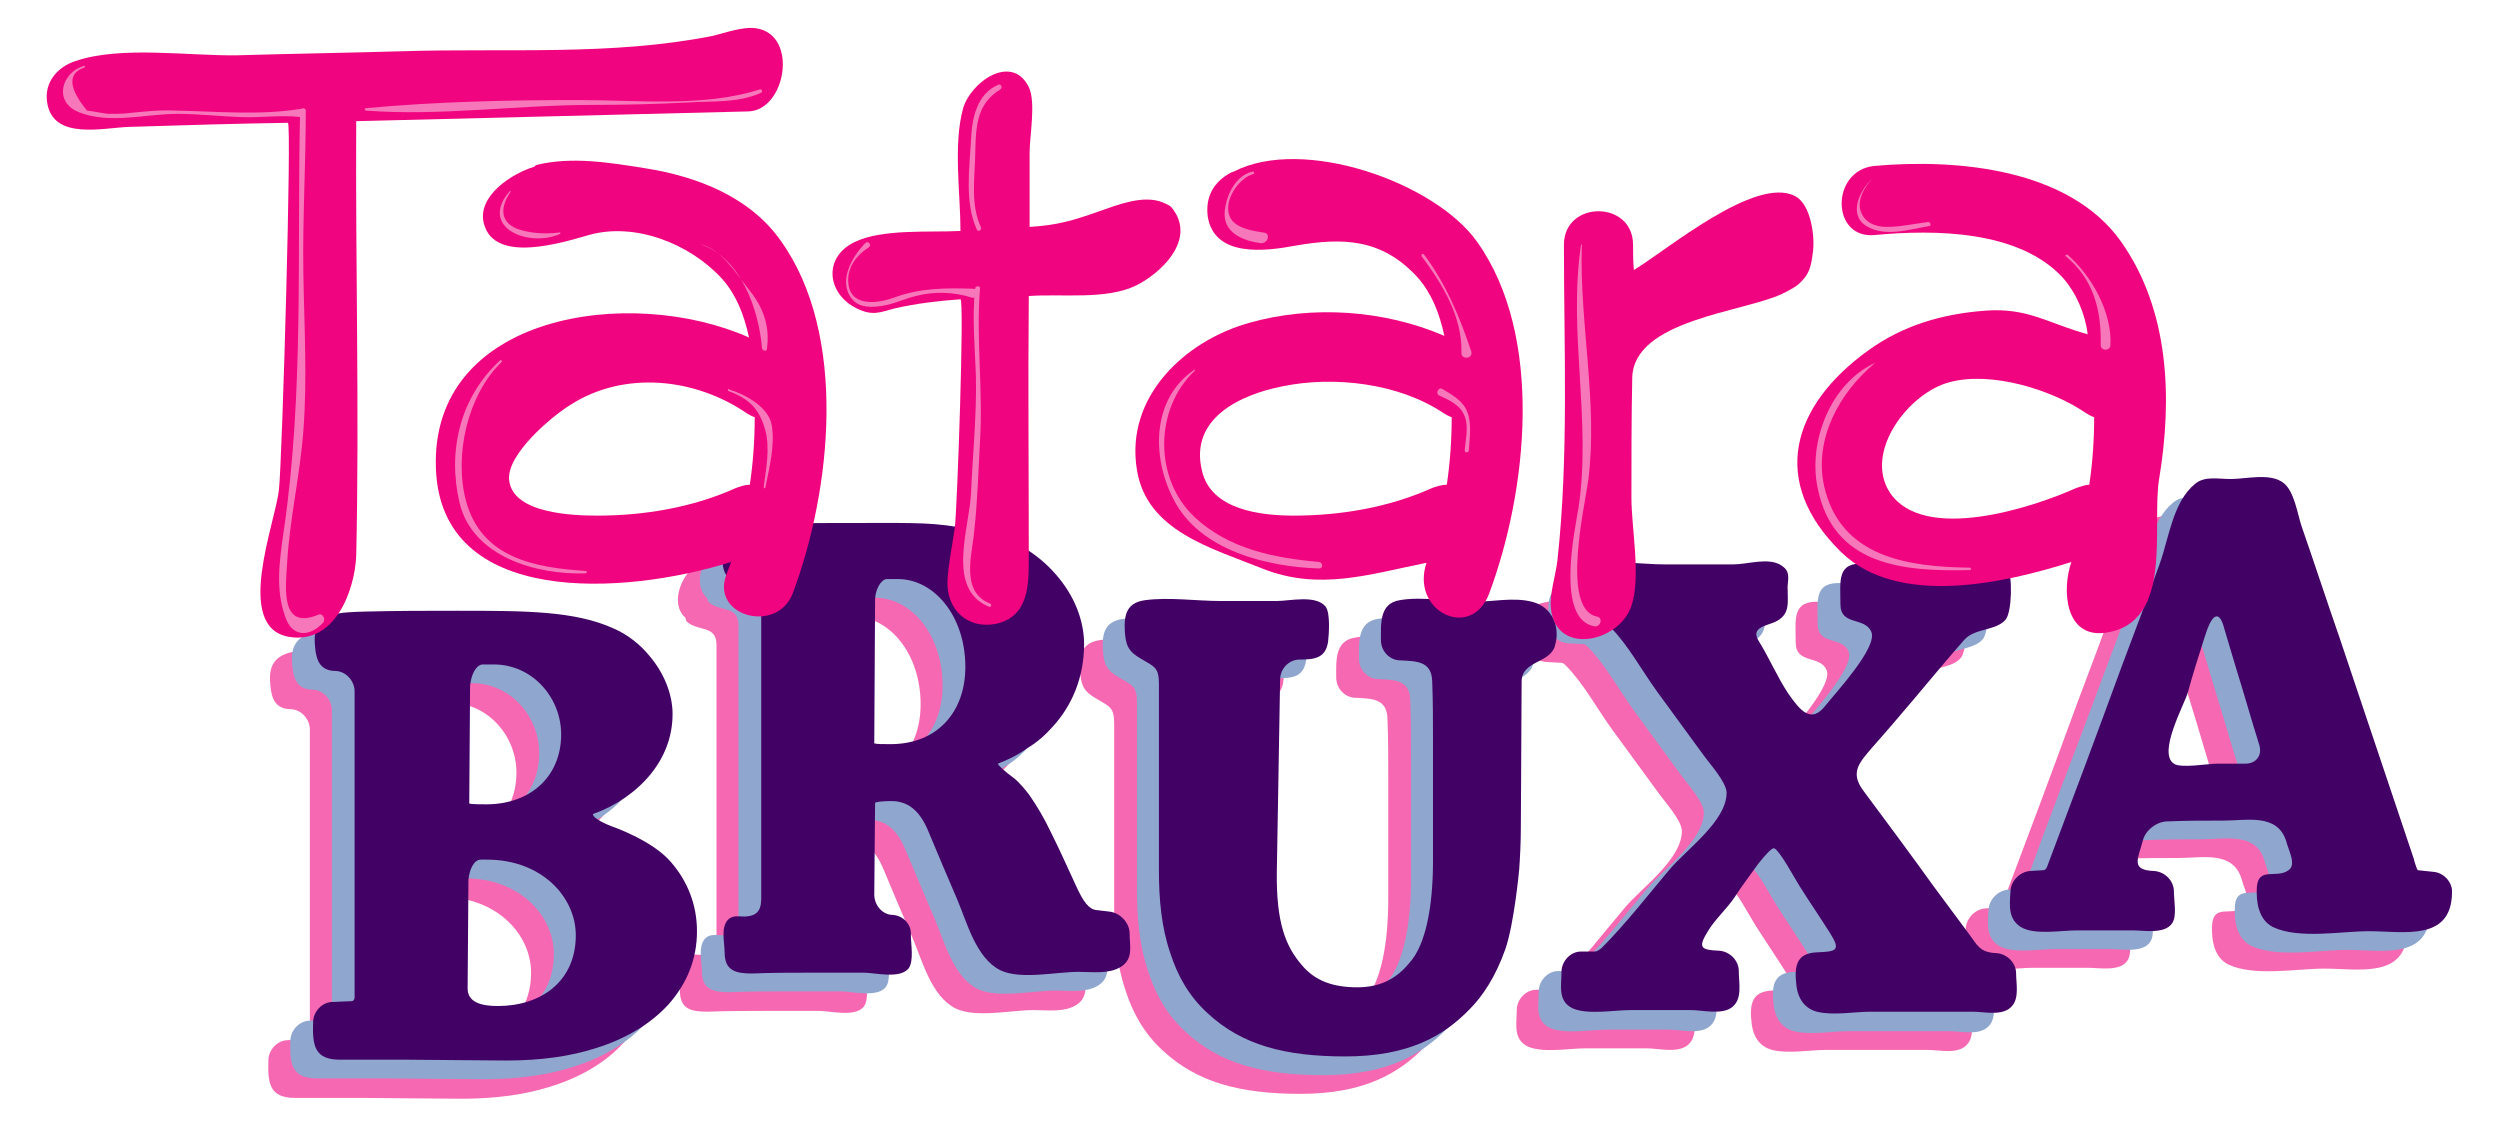 <?xml version="1.0" encoding="utf-8"?>
<!-- Generator: Adobe Illustrator 23.0.1, SVG Export Plug-In . SVG Version: 6.00 Build 0)  -->
<svg version="1.1" id="Layer_1" xmlns="http://www.w3.org/2000/svg" xmlns:xlink="http://www.w3.org/1999/xlink" x="0px" y="0px"
	 width="307.4px" height="138.4px" viewBox="0 0 307.4 138.4" style="enable-background:new 0 0 307.4 138.4;" xml:space="preserve"
	>
<style type="text/css">
	.st0{fill:#F668B2;}
	.st1{fill:#8FA7CF;}
	.st2{fill:#420165;}
	.st3{fill:#F0047F;}
	.st4{fill:#F778BA;}
</style>
<g>
	<g>
		<g>
			<path class="st0" d="M52.2,103.5c0.3,0.1,1.4,0.1,2.1,0.1c5.4,0,9.2-3.4,9.2-8.6c0-4.5-3.5-8.6-8.3-8.6c-1.4,0-1.4,0-1.4,0
				c-0.8,0.1-1.4,1.3-1.5,2.7L52.2,103.5z M37.8,127.7c0.1,0,0.3-0.2,0.3-0.4V89.7c0-1.3-1.1-2.5-2.4-2.5c0,0-0.1,0-0.1,0
				c-2.1-0.1-2.3-1.9-2.4-3.5c-0.2-3.8,3.2-3.7,6.2-3.8c3.8-0.1,7.5-0.1,11.3-0.1c8.4,0,14.5,0,19.3,2.2c1.6,0.7,3.2,1.9,4.4,3.4
				c1.7,2,2.8,4.6,2.8,7.1c0,2.8-1,5.3-2.7,7.4c-1.8,2.2-4.3,3.9-7.1,4.9c0,0.4,1,1,2.3,1.5c0,0,5,1.7,7.3,4.4
				c2,2.3,3.2,5.2,3.2,8.5c0,3.4-1.2,6.4-3.5,9c-2.1,2.3-5.1,4.2-9,5.4c-3.1,1-6.8,1.5-10.9,1.5c-2.7,0-10.3-0.1-12-0.1
				c-2.8,0-5.7,0-8.5,0c-3.1,0-3.4-1.7-3.3-4.6c0-1.3,1.1-2.5,2.4-2.5L37.8,127.7z M52,126c-0.1,1.9,1.8,2.3,3.7,2.3
				c5.3,0,9.6-3,9.6-8.7c0-4.7-4.2-9.3-10.9-9.3c-0.8,0-0.8,0-0.8,0c-0.8,0-1.4,1.2-1.5,2.5L52,126z"/>
		</g>
		<g>
			<path class="st0" d="M102,96c0.3,0.1,0.9,0.1,2,0.1c5.7,0,9.2-3.9,9.2-9.5c0-6.2-3.8-10.8-8.3-10.8c-1.4,0-1.4,0-1.4,0
				c-0.7,0.1-1.4,1.3-1.4,2.6L102,96z M84.1,75.8c-1.3-1.4-0.7-3.7,0.3-5.1c0.9-1.3,2.4-1.5,3.9-1.6c5-0.1,9.9-0.1,14.9-0.1
				c4.9,0,7.5,0,12.5,1.2c3.6,0.8,6.5,2.7,8.6,5.1c2.3,2.6,3.5,5.7,3.5,8.6c0,4.1-1.5,7.6-3.9,10.2c-0.9,1-1.9,1.9-3.1,2.6
				c-1.1,0.8-2.3,1.4-3.6,1.9c0,0.2,0.9,1,2,1.8c0,0,0.7,0.5,1.9,2.1c0.9,1.3,1.8,2.8,2.7,4.7c0.9,1.8,1.9,4,3,6.4
				c0.9,2,1.6,2.9,2.5,3l1.7,0.2c1.3,0.2,2.4,1.4,2.4,2.7c0,1.6,0.5,3.1-1.1,4.1c-1.5,0.9-3.5,0.6-5.2,0.6c-2.8,0-7.1,1-9.6-0.2
				c-3-1.5-4.1-5.9-5.3-8.7c-1.2-2.8-2.4-5.6-3.6-8.5c-1.1-2.6-2.6-3.6-4.5-3.6c-1.1,0-1.8,0.1-2,0.2l-0.1,11.3c0,1.3,1,2.5,2.3,2.5
				c1.3,0.1,2.3,1.2,2.2,2.5c0,1.1,0.4,3.2-0.3,4.1c-1.1,1.3-4.1,0.5-5.5,0.5c-2.1,0-4.2,0-6.4,0c-2.4,0-4.8,0-7.3,0.1
				c-2,0-3.4-0.3-3.4-2.6c0-1.2-0.5-3,0.4-4c0.6-0.6,1.3-0.4,2.1-0.4c2.2-0.1,2-1.6,2-3.2c0-1.7,0-3.3,0-5c0-4.6,0-9.1,0-13.7
				c0-5.4,0-10.8,0-16.2c0-2.5-2.3-1.6-3.7-2.9C84.3,75.9,84.2,75.8,84.1,75.8z"/>
		</g>
		<g>
			<path class="st0" d="M151.5,111.7c-0.1,6.4,1.1,9.3,3.1,11.6c1.6,1.9,3.8,2.7,6.8,2.7c3.1,0,5-1.3,6.4-3c2-2.2,2.9-6.9,2.9-12.5
				c0-4.9,0-9.9,0-14.8c0-2.5,0-4.9-0.1-7.4c-0.1-2.4-1.9-2.4-3.9-2.5c-1.3,0-2.4-1.1-2.4-2.5c0-2-0.2-4.5,2.3-4.9
				c2.8-0.5,6.2,0.2,9.1,0.2c2.3,0,4.9-0.6,7.2,0c2.4,0.6,3.5,3,2.8,5.4c-0.6,2.2-4.1,1.8-4.1,4.4c0,0-0.1,18.3-0.1,18.3
				c0,1.3-0.1,3.5-0.2,4.8c0,0-0.6,6.6-1.7,9.8c-1.2,3.4-2.8,5.8-4.4,7.4c-3.2,3.3-7.5,5.8-15.3,5.8c-7.4,0-12.7-1.4-16.9-5.3
				c-2.3-2.1-3.7-4.6-4.6-7.4c-1.1-3.2-1.4-6.7-1.4-10.1V89c0-2-0.5-2.1-2.2-3.1c-1.6-0.9-1.9-1.7-2-3.5c-0.1-2,0.3-3.4,2.5-3.7
				c2.9-0.4,6.3,0.1,9.3,0.1c2.3,0,4.6,0,6.9,0c1.6,0,4.8-0.8,6,0.7c0.6,0.8,0.4,3.4,0.3,4.3c-0.3,2-1.6,2.2-3.5,2.2
				c-1.3,0-2.4,1.1-2.4,2.5L151.5,111.7z"/>
		</g>
		<g>
			<path class="st0" d="M190.6,121.7c0.3,0,0.5-0.2,0.8-0.4c3-3,5.7-6.5,8.4-9.7c2-2.4,7.1-6,7-9.5c-0.1-1.3-2-3.4-2.8-4.5
				c-1.9-2.6-3.8-5.2-5.7-7.8c-1.9-2.6-3.6-5.8-5.8-8c-0.1-0.1-0.3-0.3-0.5-0.3l-1.9-0.1c-1.3-0.1-2.4-1.2-2.4-2.5
				c0-2-0.4-4.3,2.1-4.8c2.8-0.6,6.5,0,9.5,0c2.8,0,5.5,0,8.3,0c1.8,0,4.3-0.9,5.9,0.1c1.1,0.7,0.9,1.4,0.8,2.6c0,2,0.4,3.5-1.6,4.4
				c-1.2,0.5-3,0.7-1.9,2.4c1.3,2.1,2.2,4.3,3.6,6.4c1.4,2,2.8,3.8,4.6,1.4c1.2-1.5,6.4-7.1,5.6-9c-0.8-1.9-3.8-0.7-3.8-3.4
				c0-2.9-0.5-5.2,3-5c3.3,0.2,6.6,0.1,9.9,0.1c1.9,0,6.1-1.2,7.6,0.4c0.7,0.8,0.6,5.5-0.2,6.4c-1.2,1.4-3.8,1-5.1,2.5
				c-2.1,2.4-4.1,4.8-6.2,7.3c-1.7,2-3.3,3.9-5,5.8c-1.6,1.9-2.9,3.1-1.2,5.4c2.9,3.9,5.8,7.8,8.6,11.7c1.4,1.9,2.9,3.9,4.3,5.8
				c1.2,1.6,1.4,2.4,3.5,2.5c1.3,0.1,2.4,1.2,2.4,2.5c0,1.2,0.4,3-0.5,4c-1.1,1.3-3.4,0.7-4.8,0.7c-2,0-4,0-5.9,0
				c-2.2,0-4.5,0-6.7,0c-2,0-4.6,0.5-6.6,0c-1.5-0.4-2.3-1.6-2.5-3.1c-0.3-2.4-0.1-4.1,2.5-4.2c2.4-0.1,3-0.2,1.6-2.4
				c-1.2-1.9-2.5-3.8-3.7-5.7c-0.4-0.6-2.6-4.7-3.2-4.7c-0.3,0-1.1,0.9-1.9,1.9c-1,1.4-2,2.7-2.9,4.1c-1,1.5-2.4,2.7-3.3,4.2
				c-1.3,2.1-0.8,2.3,1.4,2.4c1.3,0.1,2.4,1.2,2.4,2.5c0,1.5,0.5,3.5-0.9,4.5c-1.3,0.9-3.5,0.3-5,0.3c-2.5,0-4.9,0-7.4,0
				c-2.1,0-5.2,0.6-7.1-0.2c-1.9-0.9-1.4-2.8-1.4-4.5c0-1.3,1.1-2.5,2.4-2.5L190.6,121.7z"/>
		</g>
		<g>
			<path class="st0" d="M267,80.4c-0.6,0.1-1.1,1.5-1.5,2.8c-0.7,2.2-1.4,4.4-2,6.6c-0.5,1.6-3.7,7.4-1.7,8.7c0.8,0.6,4.2,0,5.3,0
				c1.2,0,2.3,0,3.5,0c1.3,0,2.1-1,1.7-2.3c-1-3.2-1.9-6.4-2.9-9.6c-0.5-1.6-0.9-3.1-1.4-4.7C267.7,80.8,267.3,80.4,267,80.4z
				 M245.7,111.6c0.3,0,0.4-0.2,0.5-0.4c3.1-8.2,6.2-16.5,9.2-24.7c1.6-4.2,3.2-8.5,4.7-12.7c1.1-3.1,1.6-7.5,4.3-9.7
				c1.2-1,2.8-0.6,4.4-0.6c1.9,0,4.9-0.8,6.5,0.5c1.3,1,1.7,3.8,2.2,5.3c1.6,4.6,3.1,9.2,4.7,13.8c3,9,6.1,18.1,9.1,27.1
				c0,0.1,0.4,1.4,0.5,1.4c0,0,1.9,0.2,1.9,0.2c1.3,0.1,2.4,1.3,2.3,2.6c-0.1,6-6,4.7-10.2,4.7c-3.4,0-8.6,1-11.8-0.5
				c-1.8-0.9-2.1-3.1-2-4.9c0.2-2.6,2.4-1,3.9-2.1c1-0.7,0-2.4-0.3-3.6c-1.1-3.4-4.8-2.5-7.7-2.5c-2.3,0-4.6,0-6.9,0.1
				c-1.3,0-2.7,1.1-3,2.3c-0.6,2.3-1.6,3.7,1.4,3.8c1.3,0.1,2.4,1.2,2.4,2.5c0,1.1,0.4,3-0.2,3.9c-0.9,1.4-3.5,0.9-4.8,0.9
				c-2.3,0-4.6,0-6.9,0c-2,0-5.2,0.6-6.9-0.4c-1.6-1-1.4-2.7-1.3-4.3c0-1.3,1.1-2.5,2.4-2.6L245.7,111.6z"/>
		</g>
	</g>
	<g>
		<g>
			<path class="st1" d="M55,101.1c0.3,0.1,1.4,0.1,2.1,0.1c5.4,0,9.2-3.4,9.2-8.6c0-4.5-3.5-8.6-8.3-8.6c-1.4,0-1.4,0-1.4,0
				c-0.8,0.1-1.4,1.3-1.5,2.7L55,101.1z M40.5,125.4c0.1,0,0.3-0.2,0.3-0.4V87.3c0-1.3-1.1-2.5-2.4-2.5c0,0-0.1,0-0.1,0
				c-2.1-0.1-2.3-1.9-2.4-3.5c-0.2-3.8,3.2-3.7,6.2-3.8c3.8-0.1,7.5-0.1,11.3-0.1c8.4,0,14.5,0,19.3,2.2c1.6,0.7,3.2,1.9,4.4,3.4
				c1.7,2,2.8,4.6,2.8,7.1c0,2.8-1,5.3-2.7,7.4c-1.8,2.2-4.3,3.9-7.1,4.9c0,0.4,1,1,2.3,1.5c0,0,5,1.7,7.3,4.4
				c2,2.3,3.2,5.2,3.2,8.5c0,3.4-1.2,6.4-3.5,9c-2.1,2.3-5.1,4.2-9,5.4c-3.1,1-6.8,1.5-10.9,1.5c-2.7,0-10.3-0.1-12-0.1
				c-2.8,0-5.7,0-8.5,0c-3.1,0-3.4-1.7-3.3-4.6c0-1.3,1.1-2.5,2.4-2.5L40.5,125.4z M54.8,123.7c-0.1,1.9,1.8,2.3,3.7,2.3
				c5.3,0,9.6-3,9.6-8.7c0-4.7-4.2-9.3-10.9-9.3c-0.8,0-0.8,0-0.8,0c-0.8,0-1.4,1.2-1.5,2.5L54.8,123.7z"/>
		</g>
		<g>
			<path class="st1" d="M104.7,93.7c0.3,0.1,0.9,0.1,2,0.1c5.7,0,9.2-3.9,9.2-9.5c0-6.2-3.8-10.8-8.3-10.8c-1.4,0-1.4,0-1.4,0
				c-0.7,0.1-1.4,1.3-1.4,2.6L104.7,93.7z M86.8,73.4c-1.3-1.4-0.7-3.7,0.3-5.1c0.9-1.3,2.4-1.5,3.9-1.6c5-0.1,9.9-0.1,14.9-0.1
				c4.9,0,7.5,0,12.5,1.2c3.5,0.8,6.5,2.7,8.6,5.1c2.3,2.6,3.5,5.7,3.5,8.6c0,4.1-1.5,7.6-3.9,10.2c-0.9,1-1.9,1.9-3.1,2.6
				c-1.1,0.8-2.3,1.4-3.6,1.9c0,0.2,0.9,1,2,1.8c0,0,0.7,0.5,1.9,2.1c0.9,1.3,1.8,2.8,2.7,4.7c0.9,1.8,1.9,4,3,6.4
				c0.9,2,1.6,2.9,2.5,3l1.7,0.2c1.3,0.2,2.4,1.4,2.4,2.7c0,1.6,0.5,3.1-1.1,4.1c-1.5,0.9-3.5,0.6-5.2,0.6c-2.8,0-7.1,1-9.6-0.2
				c-3-1.5-4.1-5.9-5.3-8.7c-1.2-2.8-2.4-5.6-3.6-8.5c-1.1-2.6-2.6-3.6-4.5-3.6c-1.1,0-1.8,0.1-2,0.2l-0.1,11.3c0,1.3,1,2.5,2.3,2.5
				c1.3,0.1,2.3,1.2,2.2,2.5c0,1.1,0.4,3.2-0.3,4.1c-1.1,1.3-4.1,0.5-5.5,0.5c-2.1,0-4.2,0-6.4,0c-2.4,0-4.8,0-7.3,0.1
				c-2,0-3.4-0.3-3.4-2.6c0-1.2-0.5-3,0.4-4c0.6-0.6,1.3-0.4,2.1-0.4c2.2-0.1,2-1.6,2-3.2c0-1.7,0-3.3,0-5c0-4.6,0-9.1,0-13.7
				c0-5.4,0-10.8,0-16.2c0-2.5-2.3-1.6-3.7-2.9C87,73.6,86.9,73.5,86.8,73.4z"/>
		</g>
		<g>
			<path class="st1" d="M154.3,109.4c-0.1,6.4,1.1,9.3,3.1,11.6c1.6,1.9,3.8,2.7,6.8,2.7c3.1,0,5-1.3,6.4-3
				c1.9-2.2,2.9-6.9,2.9-12.5c0-4.9,0-9.9,0-14.8c0-2.5,0-4.9-0.1-7.4c-0.1-2.4-1.9-2.4-3.9-2.5c-1.3,0-2.4-1.1-2.4-2.5
				c0-2-0.2-4.5,2.3-4.9c2.8-0.5,6.2,0.2,9.1,0.2c2.3,0,4.9-0.6,7.2,0c2.4,0.6,3.5,3,2.8,5.4c-0.6,2.2-4.1,1.8-4.1,4.4
				c0,0-0.1,18.3-0.1,18.3c0,1.3-0.1,3.5-0.2,4.8c0,0-0.6,6.6-1.7,9.8c-1.2,3.4-2.8,5.8-4.4,7.4c-3.2,3.3-7.5,5.8-15.3,5.8
				c-7.4,0-12.7-1.4-16.9-5.3c-2.3-2.1-3.7-4.6-4.6-7.4c-1.1-3.2-1.4-6.7-1.4-10.1v-23c0-2-0.5-2.1-2.2-3.1c-1.6-0.9-1.9-1.7-2-3.5
				c-0.1-2,0.3-3.4,2.5-3.7c2.9-0.4,6.3,0.1,9.3,0.1c2.3,0,4.6,0,6.9,0c1.6,0,4.8-0.8,6,0.7c0.6,0.8,0.4,3.4,0.3,4.3
				c-0.3,2-1.6,2.2-3.5,2.2c-1.3,0-2.4,1.1-2.4,2.5L154.3,109.4z"/>
		</g>
		<g>
			<path class="st1" d="M193.3,119.4c0.3,0,0.5-0.2,0.8-0.4c3-3,5.7-6.5,8.4-9.7c2-2.4,7.1-6,7-9.5c-0.1-1.3-2-3.4-2.8-4.5
				c-1.9-2.6-3.8-5.2-5.7-7.8c-1.9-2.6-3.6-5.8-5.8-8c-0.1-0.1-0.3-0.3-0.5-0.3l-1.9-0.1c-1.3-0.1-2.4-1.2-2.4-2.5
				c0-2-0.4-4.3,2.1-4.8c2.8-0.6,6.5,0,9.5,0c2.8,0,5.5,0,8.3,0c1.8,0,4.3-0.9,5.9,0.1c1.1,0.7,0.9,1.4,0.8,2.6c0,2,0.4,3.5-1.6,4.4
				c-1.2,0.5-3,0.7-1.9,2.4c1.3,2.1,2.2,4.3,3.6,6.4c1.4,2,2.8,3.8,4.6,1.4c1.2-1.5,6.4-7.1,5.6-9c-0.8-1.9-3.8-0.7-3.8-3.4
				c0-2.9-0.5-5.2,3-5c3.3,0.2,6.6,0.1,9.9,0.1c1.9,0,6.1-1.2,7.6,0.4c0.7,0.8,0.6,5.5-0.2,6.4c-1.2,1.4-3.8,1-5.1,2.5
				c-2.1,2.4-4.1,4.8-6.2,7.3c-1.7,2-3.3,3.9-5,5.8c-1.6,1.9-2.9,3.1-1.2,5.4c2.9,3.9,5.8,7.8,8.6,11.7c1.4,1.9,2.9,3.9,4.3,5.8
				c1.2,1.6,1.4,2.4,3.5,2.5c1.3,0.1,2.4,1.2,2.4,2.5c0,1.2,0.4,3-0.5,4c-1.1,1.3-3.4,0.7-4.8,0.7c-2,0-4,0-5.9,0
				c-2.2,0-4.5,0-6.7,0c-2,0-4.6,0.5-6.6,0c-1.5-0.4-2.3-1.6-2.5-3.1c-0.3-2.4-0.1-4.1,2.5-4.2c2.4-0.1,3-0.2,1.6-2.4
				c-1.2-1.9-2.5-3.8-3.7-5.7c-0.4-0.6-2.6-4.7-3.2-4.7c-0.3,0-1.1,0.9-1.9,1.9c-1,1.4-2,2.7-2.9,4.1c-1,1.5-2.4,2.7-3.3,4.2
				c-1.3,2.1-0.8,2.3,1.4,2.4c1.3,0.1,2.4,1.2,2.4,2.5c0,1.5,0.5,3.5-0.9,4.5c-1.3,0.9-3.5,0.3-5,0.3c-2.5,0-4.9,0-7.4,0
				c-2.1,0-5.2,0.6-7.1-0.2c-1.9-0.9-1.4-2.8-1.4-4.5c0-1.3,1.1-2.5,2.4-2.5L193.3,119.4z"/>
		</g>
		<g>
			<path class="st1" d="M269.8,78.1c-0.6,0.1-1.1,1.5-1.5,2.8c-0.7,2.2-1.4,4.4-2,6.6c-0.5,1.6-3.7,7.4-1.7,8.7c0.8,0.6,4.2,0,5.3,0
				c1.2,0,2.3,0,3.5,0c1.3,0,2.1-1,1.7-2.3c-1-3.2-1.9-6.4-2.9-9.6c-0.5-1.6-0.9-3.1-1.4-4.7C270.4,78.4,270.1,78,269.8,78.1z
				 M248.5,109.3c0.3,0,0.4-0.2,0.5-0.4c2.9-8.3,6.2-16.5,9.2-24.7c1.6-4.2,3.2-8.5,4.7-12.7c1.1-3.1,1.6-7.5,4.3-9.7
				c1.2-1,2.8-0.6,4.4-0.6c1.9,0,4.9-0.8,6.5,0.5c1.3,1,1.7,3.8,2.2,5.3c1.6,4.6,3.1,9.2,4.7,13.8c3,9,6.1,18.1,9.1,27.1
				c0,0.1,0.4,1.4,0.5,1.4c0,0,1.9,0.2,1.9,0.2c1.3,0.1,2.4,1.3,2.3,2.6c-0.1,6-6,4.7-10.2,4.7c-3.4,0-8.6,1-11.8-0.5
				c-1.8-0.9-2.1-3.1-2-4.9c0.2-2.6,2.4-1,3.9-2.1c1-0.7,0-2.4-0.3-3.6c-1.1-3.4-4.8-2.5-7.7-2.5c-2.3,0-4.6,0-6.9,0.1
				c-1.3,0-2.7,1.1-3,2.3c-0.6,2.3-1.6,3.7,1.4,3.8c1.3,0.1,2.4,1.2,2.4,2.5c0,1.1,0.4,3-0.2,3.9c-0.9,1.4-3.5,0.9-4.8,0.9
				c-2.3,0-4.6,0-6.9,0c-2,0-5.2,0.6-6.9-0.4c-1.6-1-1.4-2.7-1.3-4.3c0-1.3,1.1-2.5,2.4-2.6L248.5,109.3z"/>
		</g>
	</g>
	<g>
		<g>
			<path class="st2" d="M57.7,98.8c0.3,0.1,1.4,0.1,2.1,0.1c5.4,0,9.2-3.4,9.2-8.6c0-4.5-3.5-8.6-8.3-8.6c-1.4,0-1.4,0-1.4,0
				c-0.8,0.1-1.4,1.3-1.5,2.7L57.7,98.8z M43.3,123.1c0.1,0,0.3-0.2,0.3-0.4V85c0-1.3-1.1-2.5-2.4-2.5c0,0-0.1,0-0.1,0
				c-2.1-0.1-2.3-1.9-2.4-3.5c-0.2-3.8,3.2-3.7,6.2-3.8c3.8-0.1,7.5-0.1,11.3-0.1c8.4,0,14.5,0,19.3,2.2c1.6,0.7,3.2,1.9,4.4,3.4
				c1.7,2,2.8,4.6,2.8,7.1c0,2.8-1,5.3-2.7,7.4c-1.8,2.2-4.3,3.9-7.1,4.9c0,0.4,1,1,2.3,1.5c0,0,5,1.7,7.3,4.4
				c2,2.3,3.2,5.2,3.2,8.5c0,3.4-1.2,6.4-3.5,9c-2.1,2.3-5.1,4.2-9,5.4c-3.1,1-6.8,1.5-10.9,1.5c-2.7,0-10.3-0.1-12-0.1
				c-2.8,0-5.7,0-8.5,0c-3.1,0-3.4-1.7-3.3-4.6c0-1.3,1.1-2.5,2.4-2.5L43.3,123.1z M57.5,121.4c-0.1,1.9,1.8,2.3,3.7,2.3
				c5.3,0,9.6-3,9.6-8.7c0-4.7-4.2-9.3-10.9-9.3c-0.8,0-0.8,0-0.8,0c-0.8,0-1.4,1.2-1.5,2.5L57.5,121.4z"/>
		</g>
		<g>
			<path class="st2" d="M107.5,91.4c0.3,0.1,0.9,0.1,2,0.1c5.7,0,9.2-3.9,9.2-9.5c0-6.2-3.8-10.8-8.3-10.8c-1.4,0-1.4,0-1.4,0
				c-0.7,0.1-1.4,1.3-1.4,2.6L107.5,91.4z M89.6,71.1c-1.3-1.4-0.7-3.7,0.3-5.1c0.9-1.3,2.4-1.5,3.9-1.6c5-0.1,9.9-0.1,14.9-0.1
				c4.9,0,7.5,0,12.5,1.2c3.6,0.8,6.5,2.7,8.6,5.1c2.3,2.6,3.5,5.7,3.5,8.6c0,4.1-1.5,7.6-3.9,10.2c-0.9,1-1.9,1.9-3.1,2.6
				c-1.1,0.8-2.3,1.4-3.6,1.9c0,0.2,0.9,1,2,1.8c0,0,0.7,0.5,1.9,2.1c0.9,1.3,1.8,2.8,2.7,4.7c0.9,1.8,1.9,4,3,6.4
				c0.9,2,1.6,2.9,2.5,3l1.7,0.2c1.3,0.2,2.4,1.4,2.4,2.7c0,1.6,0.5,3.1-1.1,4.1c-1.5,0.9-3.5,0.6-5.2,0.6c-2.8,0-7.1,1-9.6-0.2
				c-3-1.5-4.1-5.9-5.3-8.7c-1.2-2.8-2.4-5.6-3.6-8.5c-1.1-2.6-2.6-3.6-4.5-3.6c-1.1,0-1.8,0.1-2,0.2l-0.1,11.3c0,1.3,1,2.5,2.3,2.5
				c1.3,0.1,2.3,1.2,2.2,2.5c0,1.1,0.4,3.2-0.3,4.1c-1.1,1.3-4.1,0.5-5.5,0.5c-2.1,0-4.2,0-6.4,0c-2.4,0-4.8,0-7.3,0.1
				c-2,0-3.4-0.3-3.4-2.6c0-1.2-0.5-3,0.4-4c0.6-0.6,1.3-0.4,2.1-0.4c2.2-0.1,2-1.6,2-3.2c0-1.7,0-3.3,0-5c0-4.6,0-9.1,0-13.7
				c0-5.4,0-10.8,0-16.2c0-2.5-2.3-1.6-3.7-2.9C89.7,71.3,89.7,71.2,89.6,71.1z"/>
		</g>
		<g>
			<path class="st2" d="M157,107.1c-0.1,6.4,1.1,9.3,3.1,11.6c1.6,1.9,3.8,2.7,6.8,2.7c3.1,0,5-1.3,6.4-3c2-2.2,2.9-6.9,2.9-12.5
				c0-4.9,0-9.9,0-14.8c0-2.5,0-4.9-0.1-7.4c-0.1-2.4-1.9-2.4-3.9-2.5c-1.3,0-2.4-1.1-2.4-2.5c0-2-0.2-4.5,2.3-4.9
				c2.8-0.5,6.2,0.2,9.1,0.2c2.3,0,4.9-0.6,7.2,0c2.4,0.6,3.5,3,2.8,5.4c-0.6,2.2-4.1,1.8-4.1,4.4c0,0-0.1,18.3-0.1,18.3
				c0,1.3-0.1,3.5-0.2,4.8c0,0-0.6,6.6-1.7,9.8c-1.2,3.4-2.8,5.8-4.4,7.4c-3.2,3.3-7.5,5.8-15.3,5.8c-7.4,0-12.7-1.4-16.9-5.3
				c-2.3-2.1-3.7-4.6-4.6-7.4c-1.1-3.2-1.4-6.7-1.4-10.1v-23c0-2-0.5-2.1-2.2-3.1c-1.6-0.9-1.9-1.7-2-3.5c-0.1-2,0.3-3.4,2.5-3.7
				c2.9-0.4,6.3,0.1,9.3,0.1c2.3,0,4.6,0,6.9,0c1.6,0,4.8-0.8,6,0.7c0.6,0.8,0.4,3.4,0.3,4.3c-0.3,2-1.6,2.2-3.5,2.2
				c-1.3,0-2.4,1.1-2.4,2.5L157,107.1z"/>
		</g>
		<g>
			<path class="st2" d="M196.1,117c0.3,0,0.5-0.2,0.8-0.4c3-3,5.7-6.5,8.4-9.7c2-2.4,7.1-6,7-9.5c-0.1-1.3-2-3.4-2.8-4.5
				c-1.9-2.6-3.8-5.2-5.7-7.8c-1.9-2.6-3.6-5.8-5.8-8c-0.1-0.1-0.3-0.3-0.5-0.3l-1.9-0.1c-1.3-0.1-2.4-1.2-2.4-2.5
				c0-2-0.4-4.3,2.1-4.8c2.8-0.6,6.5,0,9.5,0c2.8,0,5.5,0,8.3,0c1.8,0,4.3-0.9,5.9,0.1c1.1,0.7,0.9,1.4,0.8,2.6c0,2,0.4,3.5-1.6,4.4
				c-1.2,0.5-3,0.7-1.9,2.4c1.3,2.1,2.2,4.3,3.6,6.4c1.4,2,2.8,3.8,4.6,1.4c1.2-1.5,6.4-7.1,5.6-9c-0.8-1.9-3.8-0.7-3.8-3.4
				c0-2.9-0.5-5.2,3-5c3.3,0.2,6.6,0.1,9.9,0.1c1.9,0,6.1-1.2,7.6,0.4c0.7,0.8,0.6,5.5-0.2,6.4c-1.2,1.4-3.8,1-5.1,2.5
				c-2.1,2.4-4.1,4.8-6.2,7.3c-1.7,2-3.3,3.9-5,5.8c-1.6,1.9-2.9,3.1-1.2,5.4c2.9,3.9,5.8,7.8,8.6,11.7c1.4,1.9,2.9,3.9,4.3,5.8
				c1.2,1.6,1.4,2.4,3.5,2.5c1.3,0.1,2.4,1.2,2.4,2.5c0,1.2,0.4,3-0.5,4c-1.1,1.3-3.4,0.7-4.8,0.7c-2,0-4,0-5.9,0
				c-2.2,0-4.5,0-6.7,0c-2,0-4.6,0.5-6.6,0c-1.5-0.4-2.3-1.6-2.5-3.1c-0.3-2.4-0.1-4.1,2.5-4.2c2.4-0.1,3-0.2,1.6-2.4
				c-1.2-1.9-2.5-3.8-3.7-5.7c-0.4-0.6-2.6-4.7-3.2-4.7c-0.3,0-1.1,0.9-1.9,1.9c-1,1.4-2,2.7-2.9,4.1c-1,1.5-2.4,2.7-3.3,4.2
				c-1.3,2.1-0.8,2.3,1.4,2.4c1.3,0.1,2.4,1.2,2.4,2.5c0,1.5,0.5,3.5-0.9,4.5c-1.3,0.9-3.5,0.3-5,0.3c-2.5,0-4.9,0-7.4,0
				c-2.1,0-5.2,0.6-7.1-0.2c-1.9-0.9-1.4-2.8-1.4-4.5c0-1.3,1.1-2.5,2.4-2.5L196.1,117z"/>
		</g>
		<g>
			<path class="st2" d="M272.5,75.8c-0.6,0.1-1.1,1.5-1.5,2.8c-0.7,2.2-1.4,4.4-2,6.6c-0.5,1.6-3.7,7.4-1.7,8.7c0.8,0.6,4.2,0,5.3,0
				c1.2,0,2.3,0,3.5,0c1.3,0,2.1-1,1.7-2.3c-1-3.2-1.9-6.4-2.9-9.6c-0.5-1.6-0.9-3.1-1.4-4.7C273.2,76.1,272.8,75.7,272.5,75.8z
				 M251.2,107c0.3,0,0.4-0.2,0.5-0.4c3.1-8.2,6.2-16.5,9.2-24.7c1.6-4.2,3.2-8.5,4.7-12.7c1.1-3.1,1.6-7.5,4.3-9.7
				c1.2-1,2.8-0.6,4.4-0.6c1.9,0,4.9-0.8,6.5,0.5c1.3,1,1.7,3.8,2.2,5.3c1.6,4.6,3.1,9.2,4.7,13.8c3,9,6.1,18.1,9.1,27.1
				c0,0.1,0.4,1.4,0.5,1.4c0,0,1.9,0.2,1.9,0.2c1.3,0.1,2.4,1.3,2.3,2.6c-0.1,6-6,4.7-10.2,4.7c-3.4,0-8.6,1-11.8-0.5
				c-1.8-0.9-2.1-3.1-2-4.9c0.2-2.6,2.4-1,3.9-2.1c1-0.7,0-2.4-0.3-3.6c-1.1-3.4-4.8-2.5-7.7-2.5c-2.3,0-4.6,0-6.9,0.1
				c-1.3,0-2.7,1.1-3,2.3c-0.6,2.3-1.6,3.7,1.4,3.8c1.3,0.1,2.4,1.2,2.4,2.5c0,1.1,0.4,3-0.2,3.9c-0.9,1.4-3.5,0.9-4.8,0.9
				c-2.3,0-4.6,0-6.9,0c-2,0-5.2,0.6-6.9-0.4c-1.6-1-1.4-2.7-1.3-4.3c0-1.3,1.1-2.5,2.4-2.6L251.2,107z"/>
		</g>
	</g>
	<g>
		<path class="st3" d="M65.7,20.5c-2.7,0.8-7.1,3.6-6.2,7c1.3,5,9.7,2.3,12.9,1.4c5.6-1.6,12.4,1,16.4,5.4c1.7,1.9,2.7,4.4,3.3,7.2
			C77.5,35,52.9,38.6,53.6,57.6c0.6,17.1,23.2,15.6,36.3,11.5c-0.2,0.5-0.4,1.1-0.6,1.6c-1.9,5.1,6.3,7.3,8.2,2.2
			c4.7-12.6,6.8-31.7-1.5-43.3c-3.8-5.4-10.3-7.9-16.6-8.9c-4.4-0.7-9.1-1.5-13.5-0.4C65.8,20.4,65.8,20.4,65.7,20.5z M90.5,60
			c-5.3,2.4-11.3,3.4-17,3.4c-2.9,0-10.5-0.2-10.9-4.4c-0.3-3.1,5.1-7.7,7.5-9.2c6.7-4.3,15.4-3.3,21.7,1c0.3,0.2,0.7,0.4,1,0.5
			c0,2.8-0.2,5.6-0.6,8.3C91.6,59.6,91.1,59.8,90.5,60z"/>
		<path class="st3" d="M126.5,36.4c4.1-0.3,9.5,0.5,13.2-1.3c3-1.5,6.9-5.2,4.9-8.8c-0.6-1-0.7-1-1.6-1.4c-2.4-1-5.6,0.3-7.9,1.1
			c-3.1,1.1-5.1,1.7-8.5,1.9c0-3,0-6.1,0-9.1c0-2.1,0.8-6.2-0.1-8.1c-2.1-4.2-7.2-0.6-8.1,2.7c-1.2,4.5-0.3,10.4-0.3,15
			c-3.8,0.2-9.7-0.3-13.1,1.4c-3.8,1.9-3.3,6.3,0.3,8.1c2,1,2.9,0.5,4.8,0c2.7-0.6,5.2-0.9,8-1.1c0.5,0-0.4,25.8-0.7,28.1
			c-0.3,2.2-0.8,4.4-0.9,6.6c-0.1,3.5,2.5,5.9,6,5.2c4-0.9,4-4.8,4-8.1C126.5,57.9,126.4,47.1,126.5,36.4z"/>
		<path class="st3" d="M43.8,14.9c16.1-0.4,32.1-0.8,48.2-1.2c4.6-0.1,6.2-9.3,1.1-10.2c-1.6-0.3-3.8,0.5-5.4,0.9
			C75.2,6.9,62.1,5.9,49.5,6.3c-6.8,0.2-13.6,0.3-20.3,0.5C23.2,6.9,14.9,5.6,9.3,7.5c-2.2,0.7-3.9,2.6-3.5,5.1
			c0.7,4.7,6.9,3.1,10.1,3c6.5-0.2,13-0.4,19.5-0.5c0.5,0-0.7,41.5-1.1,45.1c-0.4,4-5.6,16.9,1.2,18.1c5.7,1,8.1-5.7,8.3-9.9
			C44.2,50.6,43.7,32.7,43.8,14.9z"/>
		<path class="st3" d="M151.7,21.1c-0.1,0-0.2,0.1-0.3,0.1c-2.1,1.1-3.2,2.9-2.9,5.4c0.8,5.1,7.1,4.3,10.8,3.6
			c5.8-1,10.6-0.9,15,3.9c1.7,1.9,2.7,4.4,3.3,7.2c-7.4-3.2-16.3-3.8-24-1.6c-7.9,2.2-15.3,9.1-13.8,18.1c1.2,7.5,9.2,9.6,15.4,12.1
			c7,2.8,13.2,0.7,20.2-0.7c-2,6,5.5,9.6,7.7,3.8c4.7-12.6,6.8-31.7-1.5-43.3C176.4,22.4,160.2,16.7,151.7,21.1z M176.1,60
			c-5.3,2.4-11.3,3.4-17,3.4c-4.1,0-10.2-0.7-11.3-5.5c-1.6-6.5,4.8-9.4,9.9-10.4c6.3-1.3,14.3-0.4,19.8,3.3c0.3,0.2,0.7,0.4,1,0.5
			c0,2.8-0.2,5.6-0.6,8.3C177.3,59.6,176.7,59.8,176.1,60z"/>
		<path class="st3" d="M260.8,29.7c-6.4-9-20.2-10.2-30.3-9.3c-5.4,0.5-5.4,9,0,8.5c7.4-0.7,17.7-0.6,23.1,5.2
			c1.7,1.9,2.8,4.5,3.1,7c-4.8-1.3-7.3-3.3-12.6-2.9c-5.3,0.4-10.1,1.8-14.4,4.9c-9.4,6.8-12.2,16.1-3.3,24.8
			c7,6.8,20.1,3.8,28.3,1.2c-1.2,3.4-0.8,9.4,4.2,8.7c8.5-1.2,5.6-13.2,6.6-19C267.1,49.1,266.8,38.2,260.8,29.7z M255.3,60
			c-5.3,2.4-18.7,6.8-22.9,0.6c-3.3-5,2.3-12.3,7.3-13.6c5.1-1.4,12.6,0.9,16.8,3.8c0.3,0.2,0.7,0.4,1,0.5c0,2.8-0.2,5.6-0.6,8.3
			C256.5,59.6,255.9,59.8,255.3,60z"/>
		<path class="st3" d="M219.2,36.1c0.1-0.1,0.3-0.1,0.4-0.2c0.7-0.4,1.2-0.6,1.7-1.1c1.2-1.1,1.4-2.1,1.6-3.7c0.3-1.9-0.2-6-2.2-7
			c-4.9-2.5-15.8,6.7-19.8,9.1c-0.1-1-0.1-2.1-0.1-3.1c0-5.5-8.5-5.5-8.5,0c0,12.8,0.6,26.1-0.8,38.8c-0.2,1.8-1,4.2-0.8,5.9
			c0.6,5.9,8.4,4.2,9.9-0.3c1.2-3.6,0-9.5,0-13.3c0-4.9,0-9.8,0.1-14.7C200.8,39.3,214.4,38.4,219.2,36.1z"/>
	</g>
	<g>
		<g>
			<path class="st4" d="M10.3,8.1c-2.7,0.8-3.8,4.4-0.6,5.7c3.8,1.5,8.2,0.2,12.1,0.2c2.6,0,5.2,0.3,7.8,0.4c2.5,0.1,4.9-0.3,7.4,0
				c0.7,0.1,0.6-1.1-0.1-1c-5.1,0.8-10.1,0.3-15.2,0.2c-2-0.1-3.9,0.1-5.8,0.3C15.1,14,14.2,14,13.3,14c-0.9-0.1-1.7-0.3-2.6-0.4
				C8.4,10.8,8.3,9,10.4,8.3C10.5,8.2,10.4,8,10.3,8.1L10.3,8.1z"/>
		</g>
		<g>
			<path class="st4" d="M45,13.6c9.1,0.7,18.6-0.7,27.8-0.7c4,0,7.9-0.1,11.8-0.3c3.1-0.2,6.1,0.1,9-1.2c0.2-0.1,0.1-0.5-0.2-0.4
				c-6.8,2.2-15.2,1.3-22.3,1.3c-8.6,0-17.5,0.2-26.1,1C44.8,13.3,44.8,13.6,45,13.6L45,13.6z"/>
		</g>
		<g>
			<path class="st4" d="M36.9,13.7c-0.4,17.3,0.5,34.4-2,51.5c-0.5,3.6-1.1,7.2,0.2,10.7c0.8,2.4,2.9,2.5,4.6,0.7
				c0.4-0.4,0-1.3-0.6-1c-4.6,1.9-4-3.2-3.8-6.3c0.3-5.4,1.6-10.9,2-16.3c0.5-6.5,0.1-13,0-19.5c-0.1-6.6,0.3-13.3,0.3-19.9
				C37.6,13.2,36.9,13.2,36.9,13.7L36.9,13.7z"/>
		</g>
		<g>
			<path class="st4" d="M62.7,23.5c-1.3,1.4-1.9,3.3-0.2,4.7c1.7,1.3,4.4,1.4,6.3,0.6c0.2-0.1,0.1-0.3-0.1-0.2
				c-1.7,0.2-3.6,0.1-5.2-0.5c-2.1-0.9-1.9-2.7-0.8-4.4C62.9,23.5,62.7,23.4,62.7,23.5L62.7,23.5z"/>
		</g>
		<g>
			<path class="st4" d="M86,30c5.1,1.6,7.3,8.1,7.7,12.8c0,0.3,0.6,0.5,0.6,0.1c0.4-2.9-0.5-5.2-2.3-7.4C90.4,33.5,88.7,30.6,86,30
				C86,30,85.9,30,86,30L86,30z"/>
		</g>
		<g>
			<path class="st4" d="M61.5,44.3c-4.9,4.5-6.5,11.1-5,17.5c1.6,6.7,9.5,8.9,15.5,8.7c0.2,0,0.2-0.3,0-0.3
				c-6.3-0.4-12.8-1.6-14.7-8.6c-1.5-5.6,0.2-13.1,4.4-17.1C61.8,44.4,61.6,44.2,61.5,44.3L61.5,44.3z"/>
		</g>
		<g>
			<path class="st4" d="M89.6,48.1c2.5,0.9,3.8,2.2,4.5,4.8c0.6,2.2,0.1,4.8-0.2,7c0,0.1,0.2,0.2,0.2,0.1c0.5-2.6,1.2-5.1,0.8-7.7
				c-0.4-2.3-3.3-3.8-5.2-4.4C89.5,47.7,89.4,48,89.6,48.1L89.6,48.1z"/>
		</g>
		<g>
			<path class="st4" d="M106.4,29.9c-1.7,1.7-3.4,4.8-1.6,6.9c0.9,1.1,2.5,1,3.7,0.8c1.4-0.2,2.8-0.9,4.1-1.2
				c2.2-0.6,4.8-0.5,6.9,0.2c0.7,0.2,1-1.1,0.1-1.1c-3.5-0.1-6.4-0.1-9.7,1.1c-2.2,0.8-5.5,1.1-5.6-2c-0.1-1.7,1-3.2,2.4-4.1
				C107.3,30.2,106.8,29.5,106.4,29.9L106.4,29.9z"/>
		</g>
		<g>
			<path class="st4" d="M119.9,35.5c-0.4,3.6,0,7.3,0.1,10.9c0.1,4.7-0.4,9.5-0.6,14.2c-0.2,4.4-3.1,11.8,2.2,14
				c0.3,0.1,0.4-0.3,0.1-0.4c-3.7-1.5-2.1-6.2-1.9-9c0.4-3.6,0.5-7.3,0.7-10.9c0.4-6.3-0.5-12.6,0-18.8
				C120.6,35.1,119.9,35.1,119.9,35.5L119.9,35.5z"/>
		</g>
		<g>
			<path class="st4" d="M120.6,27.9c-1.2-2.6-0.8-5.6-0.7-8.4c0.1-3.3-0.1-6.6,3.1-8.5c0.3-0.2,0.1-0.7-0.2-0.6
				c-2.7,1.1-3.3,4.2-3.4,6.8c-0.2,3.5-0.8,7.7,0.7,11C120.2,28.6,120.8,28.3,120.6,27.9L120.6,27.9z"/>
		</g>
		<g>
			<path class="st4" d="M154,21.1c-2.1,0.5-3.2,2.9-3.4,4.8c-0.3,2.7,2.2,3.7,4.4,4c0.9,0.1,1.3-1.2,0.4-1.3c-1.3-0.2-3.6-0.5-4.2-2
				c-0.8-1.9,1.1-4.7,2.9-5.2C154.3,21.4,154.2,21,154,21.1L154,21.1z"/>
		</g>
		<g>
			<path class="st4" d="M174.8,31.5c2.6,3.5,5,7.4,4.9,11.9c0,0.9,1.5,0.7,1.2-0.2c-1.4-4.2-3.1-8.3-5.8-11.9
				C175,31.1,174.7,31.3,174.8,31.5L174.8,31.5z"/>
		</g>
		<g>
			<path class="st4" d="M146.8,45.5c-5.2,3.6-5.2,10.7-2.5,15.9c3.2,6.3,11.5,8.3,17.9,8.5c0.5,0,0.5-0.7,0-0.8
				c-5.6-0.5-11.1-1.6-15.3-5.5c-5.1-4.8-4.9-13.4,0-18C147,45.5,146.9,45.4,146.8,45.5L146.8,45.5z"/>
		</g>
		<g>
			<path class="st4" d="M176.9,48.6c1.3,0.6,2.7,1.2,3.2,2.6c0.5,1.2,0.1,2.9,0,4.2c0,0.3,0.5,0.3,0.5,0c0.1-1.5,0.4-3.3-0.2-4.8
				c-0.5-1.3-1.9-2.1-3.1-2.8C176.9,47.6,176.5,48.3,176.9,48.6L176.9,48.6z"/>
		</g>
		<g>
			<path class="st4" d="M194.4,30.1c-1.6,10.8,1.3,21.5-0.3,32.3c-0.5,3-2.8,13.7,1.9,14.6c0.8,0.2,1.2-1.1,0.3-1.2
				c-4.4-1-1.4-13.7-1-16.8c1.2-9.4-1.1-19.3-0.8-28.8C194.6,30.1,194.4,30,194.4,30.1L194.4,30.1z"/>
		</g>
		<g>
			<path class="st4" d="M230.2,22c-1.5,1.3-3,4.4-0.7,5.8c2.3,1.4,5.3,0.4,7.7,0c0.3,0,0.2-0.5-0.1-0.5c-1.7,0.2-3.4,0.6-5.1,0.6
				c-1.4,0-2.7-0.5-3.2-1.9C228.3,24.6,229.3,22.9,230.2,22C230.3,22,230.2,21.9,230.2,22L230.2,22z"/>
		</g>
		<g>
			<path class="st4" d="M254,31.5c3.4,2.8,4.4,6.6,4.3,10.9c0,0.8,1.2,0.8,1.2,0c0.2-4-2.3-8.5-5.3-11.1
				C254,31.3,253.9,31.4,254,31.5L254,31.5z"/>
		</g>
		<g>
			<path class="st4" d="M230.6,44.6c-5.5,2.5-8.3,9.7-7.1,15.4c1.9,9.5,10.4,10.3,18.7,10.1c0.2,0,0.2-0.3,0-0.3
				c-7.7-0.1-15.9-1.3-17.9-10C223,54,226.2,48.2,230.6,44.6C230.7,44.7,230.7,44.6,230.6,44.6L230.6,44.6z"/>
		</g>
	</g>
</g>
</svg>
